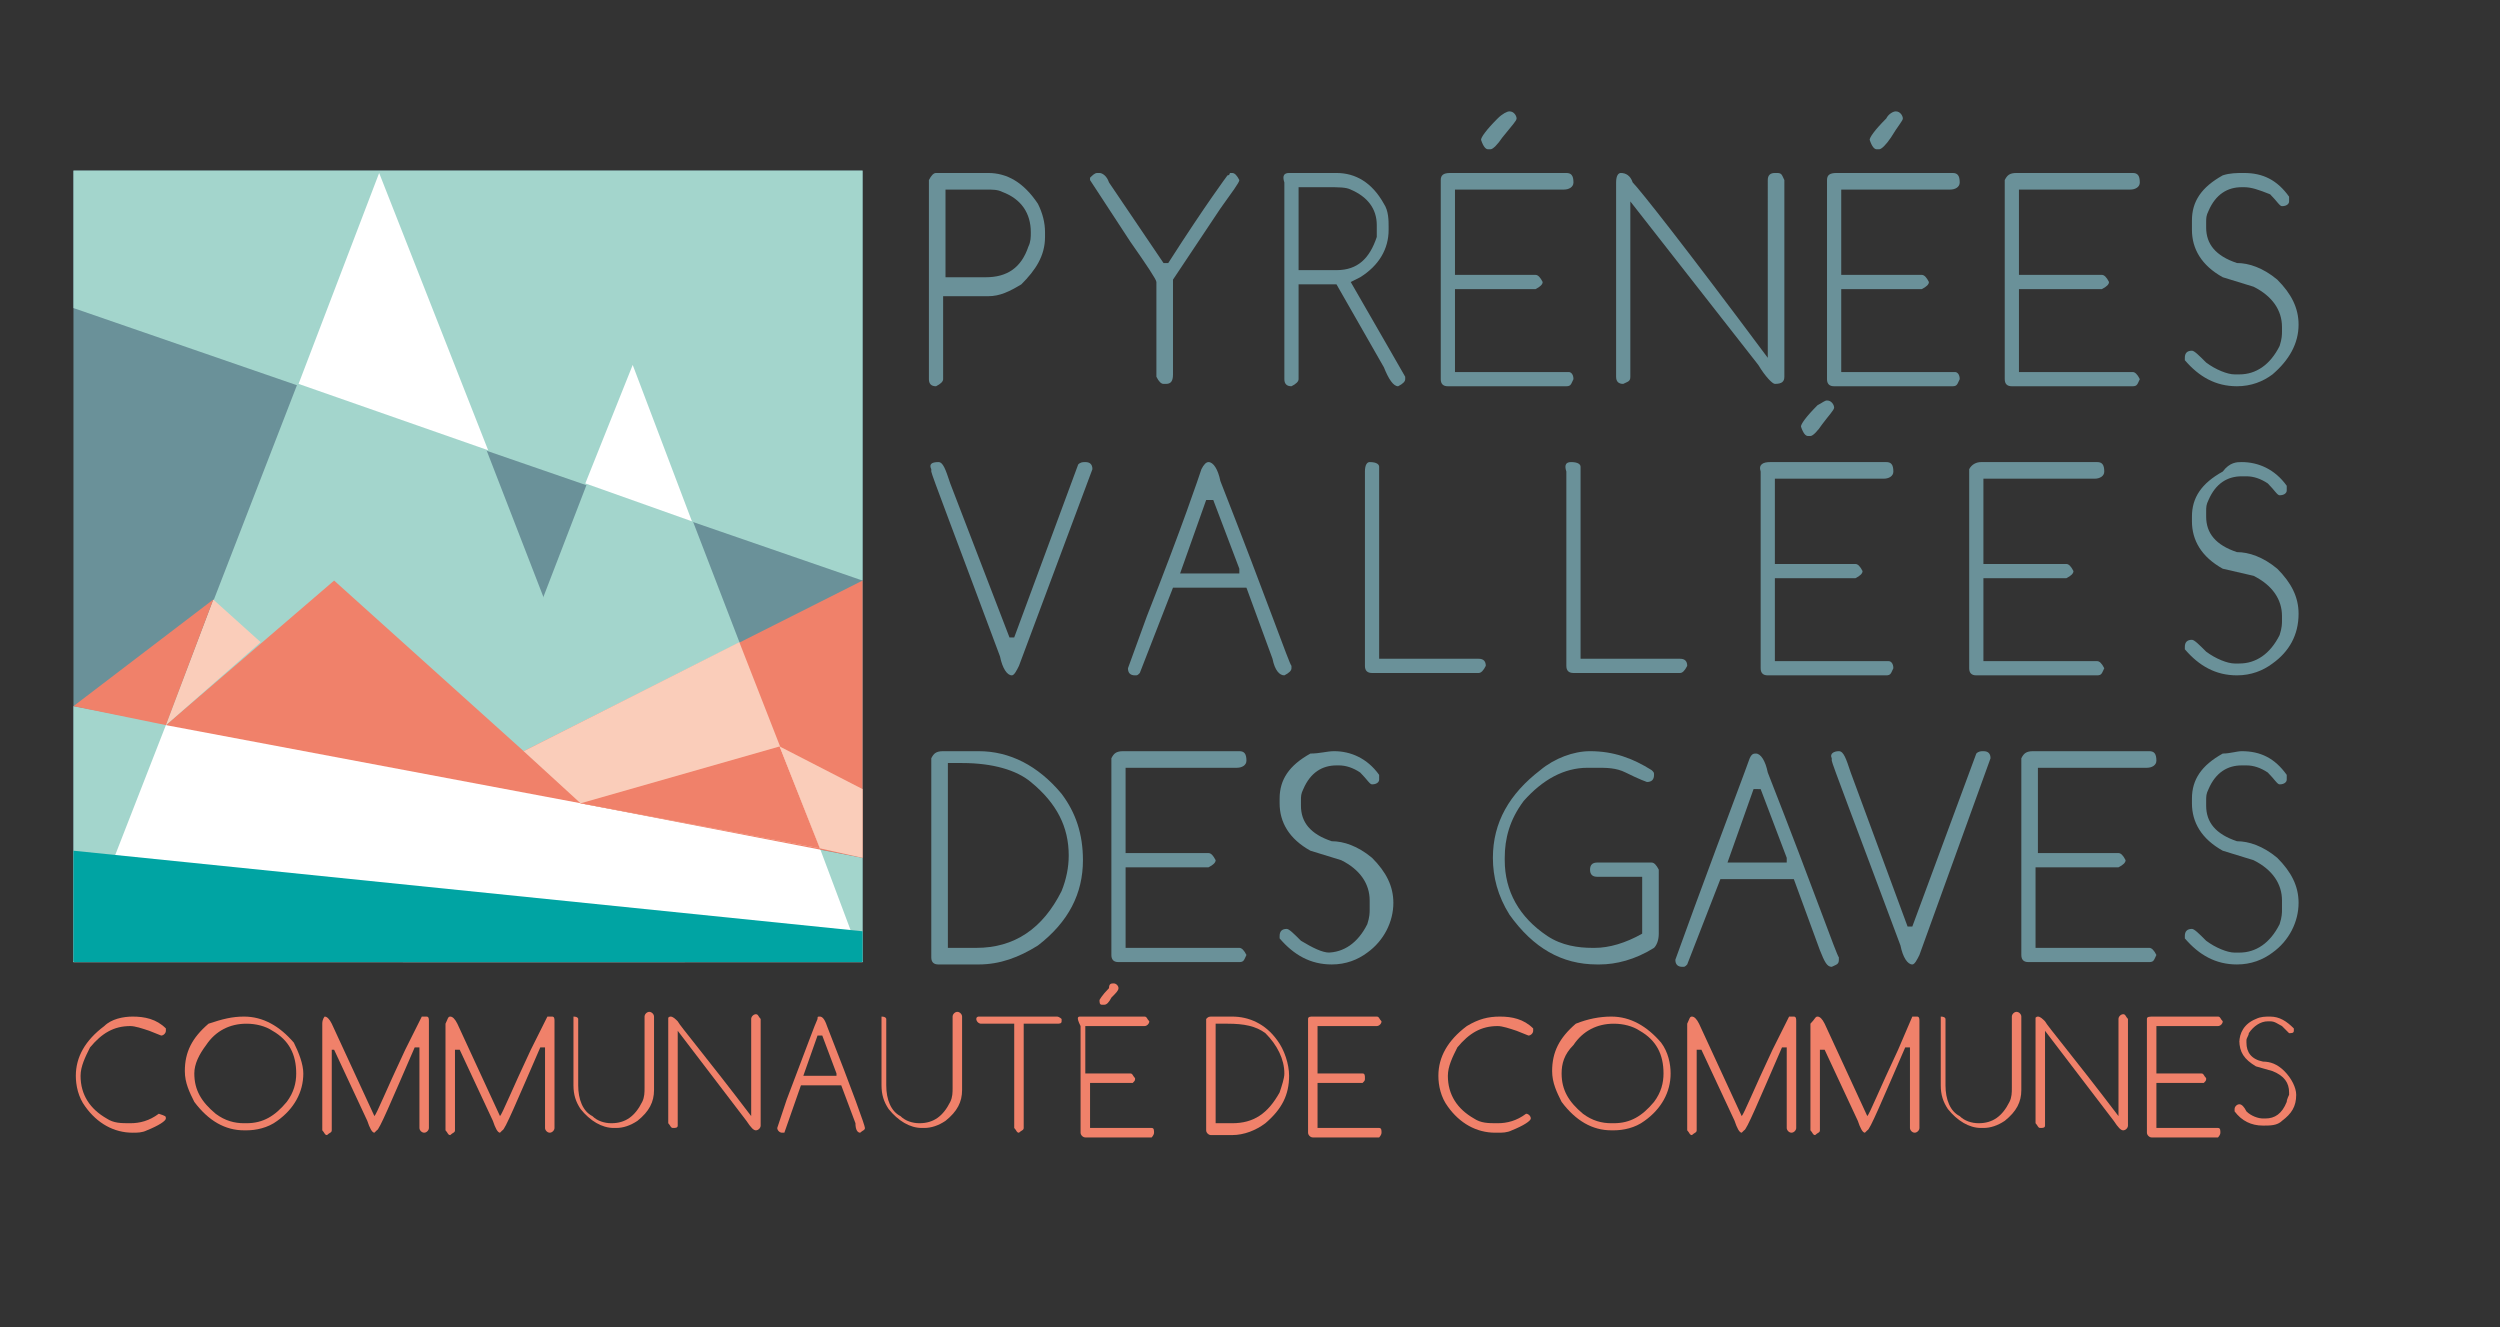 <?xml version="1.0" encoding="utf-8"?>
<!-- Generator: Adobe Illustrator 26.0.0, SVG Export Plug-In . SVG Version: 6.00 Build 0)  -->
<svg version="1.1" id="Calque_1" xmlns="http://www.w3.org/2000/svg" xmlns:xlink="http://www.w3.org/1999/xlink" x="0px" y="0px"
	 viewBox="0 0 105.5 56" style="enable-background:new 0 0 105.5 56;" xml:space="preserve">
<rect x="0" y="0" width="105.5" height="56" fill="#333333" stroke="none"/>
<style type="text/css">
	.st0{clip-path:url(#SVGID_00000162330364590951977200000007013628403480992690_);fill:#F0816A;}
	.st1{clip-path:url(#SVGID_00000162330364590951977200000007013628403480992690_);fill:#6A9199;}
	.st2{clip-path:url(#SVGID_00000162330364590951977200000007013628403480992690_);fill:#A3D5CC;}
	.st3{clip-path:url(#SVGID_00000162330364590951977200000007013628403480992690_);fill:#FFFFFF;}
	.st4{clip-path:url(#SVGID_00000162330364590951977200000007013628403480992690_);fill:#00A4A3;}
	.st5{clip-path:url(#SVGID_00000162330364590951977200000007013628403480992690_);fill:#FACDBA;}
</style>
<g>
	<defs>
		<rect id="SVGID_1_" x="3.1" y="-2.7" width="102.4" height="55.2"/>
	</defs>
	<clipPath id="SVGID_00000095309600760208706250000017317655654533725603_">
		<use xlink:href="#SVGID_1_"  style="overflow:visible;"/>
	</clipPath>
	<path style="clip-path:url(#SVGID_00000095309600760208706250000017317655654533725603_);fill:#F0816A;" d="M5.6,42.9
		c0.5,0,1,0.1,1.4,0.5c0,0,0,0.1,0,0.1v0c0,0.1-0.1,0.2-0.2,0.2h0l-0.5-0.2c-0.3-0.1-0.6-0.2-0.8-0.2c-0.7,0-1.2,0.3-1.7,0.9
		c-0.2,0.4-0.4,0.8-0.4,1.2c0,0.8,0.4,1.4,1.1,1.8c0.3,0.2,0.6,0.2,1,0.2h0c0.4,0,0.8-0.1,1.2-0.4h0C7,47.1,7,47.1,7,47.2v0
		c0,0.1-0.3,0.3-0.8,0.5c-0.2,0.1-0.4,0.1-0.6,0.1H5.6c-0.8,0-1.5-0.4-2-1.1c-0.3-0.4-0.4-0.9-0.4-1.3c0-0.8,0.4-1.5,1.2-2.1
		C4.7,43,5.2,42.9,5.6,42.9"/>
	<path style="clip-path:url(#SVGID_00000095309600760208706250000017317655654533725603_);fill:#F0816A;" d="M10.3,42.9
		c0.8,0,1.5,0.4,2.1,1.1c0.2,0.4,0.4,0.9,0.4,1.3c0,0.8-0.4,1.5-1.1,2c-0.4,0.3-0.9,0.4-1.3,0.4h-0.1c-0.8,0-1.5-0.4-2.1-1.2
		c-0.2-0.4-0.4-0.8-0.4-1.3c0-0.8,0.3-1.4,1-2C9.4,43,9.8,42.9,10.3,42.9 M8.2,45.3c0,0.7,0.3,1.2,0.9,1.7c0.4,0.3,0.8,0.4,1.2,0.4
		h0.1c0.7,0,1.2-0.3,1.7-0.9c0.3-0.4,0.4-0.8,0.4-1.2c0-0.8-0.3-1.4-1-1.8c-0.3-0.2-0.7-0.3-1.1-0.3c-0.7,0-1.3,0.3-1.7,0.9
		C8.4,44.5,8.2,44.9,8.2,45.3"/>
	<path style="clip-path:url(#SVGID_00000095309600760208706250000017317655654533725603_);fill:#F0816A;" d="M13.7,42.9L13.7,42.9
		c0.1,0,0.2,0.1,0.3,0.3l1.8,3.9c0.1-0.1,0.5-1.1,1.3-2.8l0.7-1.4c0,0,0.1,0,0.1,0h0.1c0.1,0,0.1,0.1,0.1,0.2v4.5
		c0,0.1-0.1,0.2-0.2,0.2h0c-0.1,0-0.2-0.1-0.2-0.2v-3.4h-0.2c-1,2.3-1.5,3.5-1.6,3.5c0,0-0.1,0.1-0.1,0.1c-0.1,0-0.2-0.2-0.3-0.5
		l-1.4-3H14v3.4c0,0.1-0.1,0.1-0.2,0.2h0c-0.1,0-0.1-0.1-0.2-0.2v-4.5C13.6,43,13.7,42.9,13.7,42.9"/>
	<path style="clip-path:url(#SVGID_00000095309600760208706250000017317655654533725603_);fill:#F0816A;" d="M19,42.9L19,42.9
		c0.1,0,0.2,0.1,0.3,0.3l1.8,3.9c0.1-0.1,0.5-1.1,1.3-2.8l0.7-1.4c0,0,0.1,0,0.1,0h0.1c0.1,0,0.1,0.1,0.1,0.2v4.5
		c0,0.1-0.1,0.2-0.2,0.2h0c-0.1,0-0.2-0.1-0.2-0.2v-3.4h-0.2c-1,2.3-1.5,3.5-1.6,3.5c0,0-0.1,0.1-0.1,0.1c-0.1,0-0.2-0.2-0.3-0.5
		l-1.4-3h-0.2v3.4c0,0.1-0.1,0.1-0.2,0.2h0c-0.1,0-0.1-0.1-0.2-0.2v-4.5C18.9,43,18.9,42.9,19,42.9"/>
	<path style="clip-path:url(#SVGID_00000095309600760208706250000017317655654533725603_);fill:#F0816A;" d="M24.2,42.9L24.2,42.9
		c0.2,0,0.2,0.1,0.2,0.1v2.8c0,0.6,0.2,1.1,0.6,1.3c0.2,0.2,0.5,0.3,0.8,0.3c0.6,0,1-0.3,1.3-0.9c0.1-0.2,0.1-0.4,0.1-0.6v-3
		c0-0.1,0.1-0.2,0.2-0.2h0c0.1,0,0.2,0.1,0.2,0.2v3.1c0,0.5-0.2,0.9-0.7,1.3c-0.3,0.2-0.6,0.3-0.9,0.3h-0.1c-0.5,0-1-0.3-1.4-0.8
		c-0.2-0.3-0.3-0.6-0.3-1v-2.9C24.1,42.9,24.1,42.9,24.2,42.9"/>
	<path style="clip-path:url(#SVGID_00000095309600760208706250000017317655654533725603_);fill:#F0816A;" d="M28.3,42.9L28.3,42.9
		c0.1,0,0.2,0.1,0.3,0.2c0.1,0.2,1.2,1.5,3.1,4V43c0-0.1,0.1-0.2,0.2-0.2h0c0.1,0,0.1,0.1,0.2,0.2v4.5c0,0.1-0.1,0.2-0.2,0.2
		c-0.1,0-0.2-0.1-0.4-0.4l-2.9-3.8v4c0,0.1-0.1,0.1-0.2,0.1h0c-0.1,0-0.1-0.1-0.2-0.2v-4.5C28.2,43,28.2,42.9,28.3,42.9"/>
	<path style="clip-path:url(#SVGID_00000095309600760208706250000017317655654533725603_);fill:#F0816A;" d="M34.6,42.9
		c0.1,0,0.2,0.1,0.3,0.4c1.1,2.8,1.6,4.2,1.6,4.3v0c0,0.1-0.1,0.1-0.2,0.2h0c-0.1,0-0.2-0.1-0.2-0.4l-0.6-1.6h-1.7l-0.7,2
		c0,0-0.1,0-0.1,0h0c-0.1,0-0.2-0.1-0.2-0.2l0.4-1.2c0.8-2.1,1.2-3.2,1.3-3.4C34.5,42.9,34.5,42.9,34.6,42.9 M34.5,43.7l-0.6,1.7
		h1.4v-0.1l-0.6-1.6H34.5z"/>
	<path style="clip-path:url(#SVGID_00000095309600760208706250000017317655654533725603_);fill:#F0816A;" d="M37.2,42.9L37.2,42.9
		c0.2,0,0.2,0.1,0.2,0.1v2.8c0,0.6,0.2,1.1,0.6,1.3c0.2,0.2,0.5,0.3,0.8,0.3c0.6,0,1-0.3,1.3-0.9c0.1-0.2,0.1-0.4,0.1-0.6v-3
		c0-0.1,0.1-0.2,0.2-0.2h0c0.1,0,0.2,0.1,0.2,0.2v3.1c0,0.5-0.2,0.9-0.7,1.3c-0.3,0.2-0.6,0.3-0.9,0.3h-0.1c-0.5,0-1-0.3-1.4-0.8
		c-0.2-0.3-0.3-0.6-0.3-1v-2.9C37.1,42.9,37.1,42.9,37.2,42.9"/>
	<path style="clip-path:url(#SVGID_00000095309600760208706250000017317655654533725603_);fill:#F0816A;" d="M41.3,42.9h3.3
		c0.1,0,0.2,0.1,0.2,0.1v0.1c0,0.1-0.1,0.1-0.2,0.1h-1.4v4.4c0,0.1-0.1,0.1-0.2,0.2h0c-0.1,0-0.1-0.1-0.2-0.2v-4.4h-1.4
		c-0.1,0-0.2-0.1-0.2-0.2C41.2,42.9,41.3,42.9,41.3,42.9"/>
	<path style="clip-path:url(#SVGID_00000095309600760208706250000017317655654533725603_);fill:#F0816A;" d="M45.6,42.9L45.6,42.9
		l2.6,0l0.1,0c0.1,0,0.1,0.1,0.2,0.2c0,0.1-0.1,0.2-0.2,0.2h-2.5v2h1.7l0.2,0c0.1,0,0.1,0.1,0.2,0.2c0,0.1,0,0.1-0.1,0.2l-0.2,0
		h-1.6v1.9h2.6c0.1,0,0.1,0.1,0.1,0.2c0,0.1-0.1,0.2-0.1,0.2h-2.8c-0.1,0-0.2-0.1-0.2-0.2v-4.5C45.4,42.9,45.5,42.9,45.6,42.9
		L45.6,42.9z M47,41.5L47,41.5c0.1,0,0.2,0.1,0.2,0.2c0,0.1-0.1,0.2-0.3,0.4c-0.1,0.2-0.2,0.3-0.3,0.3h-0.1c-0.1,0-0.1-0.1-0.1-0.2
		c0,0,0.1-0.2,0.4-0.5C46.8,41.5,46.9,41.5,47,41.5"/>
	<path style="clip-path:url(#SVGID_00000095309600760208706250000017317655654533725603_);fill:#F0816A;" d="M51.2,42.9L51.2,42.9
		l0.7,0l0.1,0c0.7,0,1.4,0.3,1.9,1c0.3,0.4,0.5,1,0.5,1.5c0,0.8-0.3,1.4-1,2c-0.4,0.3-0.9,0.5-1.4,0.5h-0.9c-0.1,0-0.2-0.1-0.2-0.2
		V43C51,42.9,51,42.9,51.2,42.9L51.2,42.9z M51.3,43.2v4.2H52c0.9,0,1.5-0.4,2-1.3c0.1-0.3,0.2-0.6,0.2-0.8c0-0.6-0.3-1.2-0.8-1.7
		c-0.4-0.3-0.9-0.4-1.6-0.4H51.3z"/>
	<path style="clip-path:url(#SVGID_00000095309600760208706250000017317655654533725603_);fill:#F0816A;" d="M55.4,42.9L55.4,42.9
		l2.6,0l0.1,0c0.1,0,0.1,0.1,0.2,0.2c0,0.1-0.1,0.2-0.2,0.2h-2.5v2h1.7l0.2,0c0.1,0,0.1,0.1,0.1,0.2c0,0.1,0,0.1-0.1,0.2l-0.3,0
		h-1.6v1.9h2.6c0.1,0,0.1,0.1,0.1,0.2c0,0.1-0.1,0.2-0.1,0.2h-2.8c-0.1,0-0.2-0.1-0.2-0.2V43C55.2,42.9,55.3,42.9,55.4,42.9
		L55.4,42.9z"/>
	<path style="clip-path:url(#SVGID_00000095309600760208706250000017317655654533725603_);fill:#F0816A;" d="M63.3,42.9
		c0.5,0,1,0.1,1.4,0.5c0,0,0,0.1,0,0.1v0c0,0.1-0.1,0.2-0.2,0.2h0l-0.5-0.2c-0.3-0.1-0.6-0.2-0.8-0.2c-0.7,0-1.2,0.3-1.7,0.9
		c-0.2,0.4-0.4,0.8-0.4,1.2c0,0.8,0.4,1.4,1.1,1.8c0.3,0.2,0.6,0.2,1,0.2h0c0.4,0,0.8-0.1,1.2-0.4h0c0.1,0,0.2,0.1,0.2,0.2v0
		c0,0.1-0.3,0.3-0.8,0.5c-0.2,0.1-0.4,0.1-0.6,0.1h-0.1c-0.8,0-1.5-0.4-2-1.1c-0.3-0.4-0.4-0.9-0.4-1.3c0-0.8,0.4-1.5,1.2-2.1
		C62.4,43,62.8,42.9,63.3,42.9"/>
	<path style="clip-path:url(#SVGID_00000095309600760208706250000017317655654533725603_);fill:#F0816A;" d="M68,42.9
		c0.8,0,1.5,0.4,2.1,1.1c0.3,0.4,0.4,0.9,0.4,1.3c0,0.8-0.4,1.5-1.1,2c-0.4,0.3-0.9,0.4-1.3,0.4H68c-0.8,0-1.5-0.4-2.1-1.2
		c-0.2-0.4-0.4-0.8-0.4-1.3c0-0.8,0.3-1.4,1-2C67,43,67.5,42.9,68,42.9 M65.9,45.3c0,0.7,0.3,1.2,0.9,1.7c0.4,0.3,0.8,0.4,1.2,0.4
		h0.1c0.7,0,1.2-0.3,1.7-0.9c0.3-0.4,0.4-0.8,0.4-1.2c0-0.8-0.3-1.4-1-1.8c-0.3-0.2-0.7-0.3-1.1-0.3c-0.7,0-1.3,0.3-1.7,0.9
		C66,44.5,65.9,44.9,65.9,45.3"/>
	<path style="clip-path:url(#SVGID_00000095309600760208706250000017317655654533725603_);fill:#F0816A;" d="M71.4,42.9L71.4,42.9
		c0.1,0,0.2,0.1,0.3,0.3l1.8,3.9c0.1-0.1,0.5-1.1,1.3-2.8l0.7-1.4c0,0,0.1,0,0.1,0h0.1c0.1,0,0.1,0.1,0.1,0.2v4.5
		c0,0.1-0.1,0.2-0.2,0.2h0c-0.1,0-0.2-0.1-0.2-0.2v-3.4h-0.2c-1,2.3-1.5,3.5-1.6,3.5c0,0-0.1,0.1-0.1,0.1c-0.1,0-0.2-0.2-0.3-0.5
		l-1.4-3h-0.2v3.4c0,0.1-0.1,0.1-0.2,0.2h0c-0.1,0-0.1-0.1-0.2-0.2v-4.5C71.3,43,71.3,42.9,71.4,42.9"/>
	<path style="clip-path:url(#SVGID_00000095309600760208706250000017317655654533725603_);fill:#F0816A;" d="M76.7,42.9L76.7,42.9
		c0.1,0,0.2,0.1,0.3,0.3l1.8,3.9c0.1-0.1,0.5-1.1,1.3-2.8l0.6-1.4c0,0,0.1,0,0.1,0h0.1c0.1,0,0.1,0.1,0.1,0.2v4.5
		c0,0.1-0.1,0.2-0.2,0.2h0c-0.1,0-0.2-0.1-0.2-0.2v-3.4h-0.2c-1,2.3-1.5,3.5-1.6,3.5c0,0-0.1,0.1-0.1,0.1c-0.1,0-0.2-0.2-0.3-0.5
		l-1.4-3h-0.2v3.4c0,0.1-0.1,0.1-0.2,0.2h0c-0.1,0-0.1-0.1-0.2-0.2v-4.5C76.6,43,76.6,42.9,76.7,42.9"/>
	<path style="clip-path:url(#SVGID_00000095309600760208706250000017317655654533725603_);fill:#F0816A;" d="M81.9,42.9L81.9,42.9
		c0.2,0,0.2,0.1,0.2,0.1v2.8c0,0.6,0.2,1.1,0.6,1.3c0.2,0.2,0.5,0.3,0.8,0.3c0.6,0,1-0.3,1.3-0.9c0.1-0.2,0.1-0.4,0.1-0.6v-3
		c0-0.1,0.1-0.2,0.2-0.2h0c0.1,0,0.2,0.1,0.2,0.2v3.1c0,0.5-0.2,0.9-0.7,1.3c-0.3,0.2-0.6,0.3-0.9,0.3h-0.1c-0.5,0-1-0.3-1.4-0.8
		c-0.2-0.3-0.3-0.6-0.3-1v-2.9C81.8,42.9,81.8,42.9,81.9,42.9"/>
	<path style="clip-path:url(#SVGID_00000095309600760208706250000017317655654533725603_);fill:#F0816A;" d="M86,42.9L86,42.9
		c0.1,0,0.2,0.1,0.3,0.2c0.1,0.2,1.2,1.5,3.1,4V43c0-0.1,0.1-0.2,0.2-0.2h0c0.1,0,0.1,0.1,0.2,0.2v4.5c0,0.1-0.1,0.2-0.2,0.2
		c-0.1,0-0.2-0.1-0.4-0.4l-2.9-3.8v4c0,0.1-0.1,0.1-0.2,0.1h0c-0.1,0-0.1-0.1-0.2-0.2v-4.5C85.9,43,85.9,42.9,86,42.9"/>
	<path style="clip-path:url(#SVGID_00000095309600760208706250000017317655654533725603_);fill:#F0816A;" d="M90.9,42.9L90.9,42.9
		l2.6,0l0.1,0c0.1,0,0.1,0.1,0.2,0.2c0,0.1-0.1,0.2-0.2,0.2H91v2h1.7l0.2,0c0.1,0,0.1,0.1,0.2,0.2c0,0.1,0,0.1-0.1,0.2l-0.3,0H91
		v1.9h2.6c0.1,0,0.1,0.1,0.1,0.2c0,0.1-0.1,0.2-0.1,0.2h-2.8c-0.1,0-0.2-0.1-0.2-0.2V43C90.6,42.9,90.7,42.9,90.9,42.9L90.9,42.9z"
		/>
	<path style="clip-path:url(#SVGID_00000095309600760208706250000017317655654533725603_);fill:#F0816A;" d="M95.8,42.9
		c0.4,0,0.7,0.2,1,0.5l0,0v0.1c0,0.1-0.1,0.1-0.2,0.1c0,0-0.1-0.1-0.3-0.3c-0.2-0.1-0.3-0.2-0.5-0.2h-0.1c-0.3,0-0.6,0.2-0.8,0.5
		c0,0.1-0.1,0.2-0.1,0.3v0.1c0,0.4,0.2,0.7,0.7,0.8c0.3,0,0.6,0.1,0.9,0.4c0.3,0.3,0.5,0.7,0.5,1c0,0.5-0.2,0.8-0.6,1.1
		c-0.2,0.2-0.5,0.2-0.8,0.2c-0.5,0-0.9-0.2-1.2-0.6l0-0.1c0-0.1,0.1-0.2,0.2-0.2c0.1,0,0.2,0.1,0.3,0.3c0.2,0.2,0.5,0.3,0.7,0.3h0.1
		c0.4,0,0.7-0.2,0.9-0.7c0-0.1,0.1-0.3,0.1-0.3v-0.1c0-0.4-0.2-0.7-0.7-0.9l-0.7-0.2c-0.5-0.3-0.7-0.6-0.7-1.1V44
		c0-0.4,0.2-0.8,0.7-1C95.4,42.9,95.6,42.9,95.8,42.9"/>
	
		<rect x="3.1" y="7.2" style="clip-path:url(#SVGID_00000095309600760208706250000017317655654533725603_);fill:#6A9199;" width="33.3" height="33.4"/>
	<polygon style="clip-path:url(#SVGID_00000095309600760208706250000017317655654533725603_);fill:#A3D5CC;" points="3.1,29.8 
		36.4,36.2 36.4,40.6 3.1,40.6 	"/>
	<polygon style="clip-path:url(#SVGID_00000095309600760208706250000017317655654533725603_);fill:#A3D5CC;" points="3.1,13 
		36.4,24.5 36.4,7.2 3.1,7.2 	"/>
	<polygon style="clip-path:url(#SVGID_00000095309600760208706250000017317655654533725603_);fill:#A3D5CC;" points="16,7.3 
		3.1,40.6 28.9,40.6 	"/>
	<polygon style="clip-path:url(#SVGID_00000095309600760208706250000017317655654533725603_);fill:#A3D5CC;" points="26.7,15.4 
		17,40.6 36.4,40.6 	"/>
	<polygon style="clip-path:url(#SVGID_00000095309600760208706250000017317655654533725603_);fill:#F0816A;" points="7,30.6 
		14.1,24.5 27.1,36.2 18.5,36.6 	"/>
	<polygon style="clip-path:url(#SVGID_00000095309600760208706250000017317655654533725603_);fill:#FFFFFF;" points="7,30.6 
		3.1,40.6 36.4,40.6 34.6,35.8 	"/>
	<path style="clip-path:url(#SVGID_00000095309600760208706250000017317655654533725603_);fill:#FFFFFF;" d="M26.7,15.4l-2,5
		l4.5,1.6L26.7,15.4z M12.6,16.2l8,2.8L16,7.3L12.6,16.2z"/>
	<polygon style="clip-path:url(#SVGID_00000095309600760208706250000017317655654533725603_);fill:#00A4A3;" points="3.1,35.9 
		3.1,40.6 36.4,40.6 36.4,39.3 	"/>
	<polygon style="clip-path:url(#SVGID_00000095309600760208706250000017317655654533725603_);fill:#F0816A;" points="24.5,33.9 
		22.1,31.7 36.4,24.5 36.4,36.2 	"/>
	<polygon style="clip-path:url(#SVGID_00000095309600760208706250000017317655654533725603_);fill:#FACDBA;" points="31.2,27.1 
		22.1,31.7 24.5,33.9 34.6,35.8 	"/>
	<polygon style="clip-path:url(#SVGID_00000095309600760208706250000017317655654533725603_);fill:#F0816A;" points="24.5,33.9 
		32.9,31.5 34.6,35.8 	"/>
	<polygon style="clip-path:url(#SVGID_00000095309600760208706250000017317655654533725603_);fill:#FACDBA;" points="32.9,31.5 
		36.4,33.3 36.4,36.2 34.6,35.8 	"/>
	<polygon style="clip-path:url(#SVGID_00000095309600760208706250000017317655654533725603_);fill:#FACDBA;" points="11,27.1 
		9,25.3 7,30.6 	"/>
	<polygon style="clip-path:url(#SVGID_00000095309600760208706250000017317655654533725603_);fill:#F0816A;" points="9,25.3 
		3.1,29.8 7,30.6 	"/>
	<path style="clip-path:url(#SVGID_00000095309600760208706250000017317655654533725603_);fill:#6A9199;" d="M39.5,7.3h2.2
		c0.8,0,1.5,0.4,2.1,1.3c0.2,0.4,0.3,0.8,0.3,1.2v0.2c0,0.8-0.4,1.4-1,2c-0.5,0.3-0.9,0.5-1.4,0.5h-1.9V16c0,0.1-0.1,0.2-0.3,0.3h0
		c-0.2,0-0.3-0.1-0.3-0.3V7.6C39.3,7.4,39.4,7.3,39.5,7.3 M39.9,7.9v3.8h1.7c0.9,0,1.5-0.4,1.8-1.3c0.1-0.2,0.1-0.4,0.1-0.6
		c0-0.8-0.4-1.4-1.2-1.7c-0.2-0.1-0.4-0.1-0.7-0.1H39.9z"/>
	<path style="clip-path:url(#SVGID_00000095309600760208706250000017317655654533725603_);fill:#6A9199;" d="M46.3,7.3h0.1
		c0.1,0,0.3,0.1,0.4,0.4l2.3,3.4h0.2c1.6-2.5,2.5-3.7,2.5-3.7c0.1,0,0.1-0.1,0.1-0.1h0.1c0.1,0,0.2,0.1,0.3,0.3
		c0,0.1-0.3,0.5-0.8,1.2l-2,3v4c0,0.3-0.1,0.4-0.3,0.4h-0.1c-0.1,0-0.2-0.1-0.3-0.3v-4c0-0.1-0.4-0.7-1.1-1.7l-1.7-2.6l0-0.1
		C46.1,7.4,46.2,7.3,46.3,7.3"/>
	<path style="clip-path:url(#SVGID_00000095309600760208706250000017317655654533725603_);fill:#6A9199;" d="M54.4,7.3h2
		c0.8,0,1.5,0.4,2,1.3c0.2,0.3,0.2,0.7,0.2,1v0.1c0,0.8-0.4,1.5-1.2,2l-0.4,0.2c1.5,2.6,2.3,4,2.3,4V16c0,0.1-0.1,0.2-0.3,0.3h0
		c-0.2,0-0.4-0.3-0.6-0.8L56.4,12h-1.6v4c0,0.1-0.1,0.2-0.3,0.3h0c-0.2,0-0.3-0.1-0.3-0.3V7.7C54.1,7.4,54.2,7.3,54.4,7.3 M54.8,7.9
		v3.5h1.6c0.9,0,1.4-0.5,1.7-1.4l0-0.2V9.5c0-0.7-0.4-1.2-1.1-1.5c-0.2-0.1-0.5-0.1-1-0.1H54.8z"/>
	<path style="clip-path:url(#SVGID_00000095309600760208706250000017317655654533725603_);fill:#6A9199;" d="M61.2,7.3L61.2,7.3
		l4.8,0l0.1,0c0.2,0,0.3,0.1,0.3,0.4c0,0.2-0.2,0.3-0.4,0.3h-4.6v3.6h3.1l0.3,0c0.1,0,0.2,0.1,0.3,0.3c0,0.1-0.1,0.2-0.3,0.3l-0.4,0
		h-3v3.5h4.8c0.1,0,0.2,0.1,0.2,0.3c-0.1,0.2-0.1,0.3-0.3,0.3h-5c-0.2,0-0.3-0.1-0.3-0.3V7.6C60.8,7.4,60.9,7.3,61.2,7.3L61.2,7.3z
		 M63.7,4.7L63.7,4.7c0.2,0,0.3,0.2,0.3,0.3c0,0.1-0.2,0.3-0.6,0.8c-0.2,0.3-0.4,0.5-0.5,0.5h-0.1c-0.1,0-0.2-0.1-0.3-0.4
		c0-0.1,0.2-0.4,0.7-0.9C63.4,4.8,63.6,4.7,63.7,4.7"/>
	<path style="clip-path:url(#SVGID_00000095309600760208706250000017317655654533725603_);fill:#6A9199;" d="M68.4,7.3L68.4,7.3
		c0.2,0,0.4,0.1,0.5,0.4c0.3,0.3,2.2,2.7,5.7,7.4V7.6c0-0.2,0.1-0.3,0.3-0.3H75c0.2,0,0.2,0.1,0.3,0.3v8.3c0,0.2-0.1,0.3-0.4,0.3
		c-0.1,0-0.4-0.3-0.7-0.8l-5.4-6.9v7.4c0,0.2-0.1,0.2-0.3,0.3h0c-0.2,0-0.3-0.1-0.3-0.3V7.7C68.2,7.4,68.3,7.3,68.4,7.3"/>
	<path style="clip-path:url(#SVGID_00000095309600760208706250000017317655654533725603_);fill:#6A9199;" d="M77.5,7.3L77.5,7.3
		l4.8,0l0.1,0c0.2,0,0.3,0.1,0.3,0.4c0,0.2-0.2,0.3-0.4,0.3h-4.6v3.6h3.1l0.3,0c0.1,0,0.2,0.1,0.3,0.3c0,0.1-0.1,0.2-0.3,0.3l-0.4,0
		h-3v3.5h4.8c0.1,0,0.2,0.1,0.2,0.3c-0.1,0.2-0.1,0.3-0.3,0.3h-5c-0.2,0-0.3-0.1-0.3-0.3V7.6C77.1,7.4,77.2,7.3,77.5,7.3L77.5,7.3z
		 M80,4.7L80,4.7c0.2,0,0.3,0.2,0.3,0.3c0,0.1-0.2,0.3-0.5,0.8c-0.2,0.3-0.4,0.5-0.5,0.5h-0.1c-0.1,0-0.2-0.1-0.3-0.4
		c0-0.1,0.2-0.4,0.7-0.9C79.7,4.8,79.9,4.7,80,4.7"/>
	<path style="clip-path:url(#SVGID_00000095309600760208706250000017317655654533725603_);fill:#6A9199;" d="M85.1,7.3L85.1,7.3
		l4.8,0l0.1,0c0.2,0,0.3,0.1,0.3,0.4c0,0.2-0.2,0.3-0.4,0.3h-4.7v3.6h3.1l0.4,0c0.1,0,0.2,0.1,0.3,0.3c0,0.1-0.1,0.2-0.3,0.3l-0.5,0
		h-3v3.5H90c0.1,0,0.2,0.1,0.3,0.3c-0.1,0.2-0.1,0.3-0.3,0.3h-5.1c-0.2,0-0.3-0.1-0.3-0.3V7.6C84.7,7.4,84.8,7.3,85.1,7.3L85.1,7.3z
		"/>
	<path style="clip-path:url(#SVGID_00000095309600760208706250000017317655654533725603_);fill:#6A9199;" d="M94.7,7.3
		c0.8,0,1.4,0.3,1.9,1l0,0.1v0.1c0,0.1-0.1,0.2-0.3,0.2c-0.1,0-0.2-0.2-0.5-0.5C95.3,8,95,7.9,94.7,7.9h-0.1c-0.6,0-1.1,0.3-1.4,1
		c-0.1,0.2-0.1,0.3-0.1,0.5v0.2c0,0.7,0.4,1.2,1.3,1.5c0.5,0,1.1,0.2,1.7,0.7c0.6,0.6,0.9,1.2,0.9,1.9c0,0.8-0.4,1.5-1.1,2.1
		c-0.4,0.3-0.9,0.5-1.5,0.5c-0.9,0-1.6-0.4-2.2-1.1l0-0.1c0-0.2,0.1-0.3,0.3-0.3c0.1,0,0.3,0.2,0.6,0.5c0.4,0.3,0.9,0.5,1.2,0.5h0.2
		c0.7,0,1.3-0.4,1.7-1.2c0.1-0.3,0.1-0.5,0.1-0.6v-0.2c0-0.7-0.4-1.3-1.2-1.7l-1.3-0.4c-0.9-0.5-1.3-1.2-1.3-2V9.3
		c0-0.8,0.4-1.4,1.3-1.9C94.1,7.3,94.4,7.3,94.7,7.3"/>
	<path style="clip-path:url(#SVGID_00000095309600760208706250000017317655654533725603_);fill:#6A9199;" d="M39.6,19.5
		c0.2,0,0.3,0.3,0.5,0.9l2.5,6.5h0.2l2.7-7.3c0.1-0.1,0.2-0.1,0.3-0.1h0c0.2,0,0.3,0.1,0.3,0.3L43,28.1c-0.1,0.2-0.2,0.4-0.3,0.4h0
		c-0.2,0-0.4-0.3-0.5-0.8c-1.9-5.1-2.9-7.7-2.9-7.8v-0.1C39.2,19.6,39.3,19.5,39.6,19.5"/>
	<path style="clip-path:url(#SVGID_00000095309600760208706250000017317655654533725603_);fill:#6A9199;" d="M51,19.5
		c0.2,0,0.4,0.3,0.5,0.8c2,5.1,2.9,7.7,3,7.8v0.1c0,0.1-0.1,0.2-0.3,0.3h0c-0.2,0-0.4-0.2-0.5-0.7l-1.1-3h-3.1l-1.4,3.6
		c-0.1,0.1-0.1,0.1-0.2,0.1h0c-0.2,0-0.3-0.1-0.3-0.3l0.8-2.2c1.5-3.8,2.2-5.9,2.3-6.2C50.8,19.6,50.9,19.5,51,19.5 M50.9,21.1
		l-1.1,3.1h2.5v-0.2l-1.1-2.9H50.9z"/>
	<path style="clip-path:url(#SVGID_00000095309600760208706250000017317655654533725603_);fill:#6A9199;" d="M57.8,19.5L57.8,19.5
		c0.3,0,0.4,0.1,0.4,0.2v8.1h4.2c0.2,0,0.3,0.1,0.3,0.3c-0.1,0.2-0.2,0.3-0.3,0.3h-4.5c-0.2,0-0.3-0.1-0.3-0.3v-8.2
		C57.6,19.6,57.7,19.5,57.8,19.5"/>
	<path style="clip-path:url(#SVGID_00000095309600760208706250000017317655654533725603_);fill:#6A9199;" d="M66.3,19.5L66.3,19.5
		c0.3,0,0.4,0.1,0.4,0.2v8.1h4.2c0.2,0,0.3,0.1,0.3,0.3c-0.1,0.2-0.2,0.3-0.3,0.3h-4.5c-0.2,0-0.3-0.1-0.3-0.3v-8.2
		C66,19.6,66.1,19.5,66.3,19.5"/>
	<path style="clip-path:url(#SVGID_00000095309600760208706250000017317655654533725603_);fill:#6A9199;" d="M74.7,19.5L74.7,19.5
		l4.8,0l0.1,0c0.2,0,0.3,0.1,0.3,0.4c0,0.2-0.2,0.3-0.4,0.3h-4.6v3.6h3.1l0.3,0c0.1,0,0.2,0.1,0.3,0.3c0,0.1-0.1,0.2-0.3,0.3l-0.4,0
		h-3v3.5h4.8c0.1,0,0.2,0.1,0.2,0.3c-0.1,0.2-0.1,0.3-0.3,0.3h-5c-0.2,0-0.3-0.1-0.3-0.3v-8.3C74.2,19.6,74.4,19.5,74.7,19.5
		L74.7,19.5z M77.1,16.9L77.1,16.9c0.2,0,0.3,0.2,0.3,0.3c0,0.1-0.2,0.3-0.5,0.7c-0.2,0.3-0.4,0.5-0.5,0.5h-0.1
		c-0.1,0-0.2-0.1-0.3-0.4c0-0.1,0.2-0.4,0.7-0.9C76.9,17,77,16.9,77.1,16.9"/>
	<path style="clip-path:url(#SVGID_00000095309600760208706250000017317655654533725603_);fill:#6A9199;" d="M83.6,19.5L83.6,19.5
		l4.8,0l0.1,0c0.2,0,0.3,0.1,0.3,0.4c0,0.2-0.2,0.3-0.4,0.3h-4.7v3.6h3.1l0.4,0c0.1,0,0.2,0.1,0.3,0.3c0,0.1-0.1,0.2-0.3,0.3l-0.5,0
		h-3v3.5h4.8c0.1,0,0.2,0.1,0.3,0.3c-0.1,0.2-0.1,0.3-0.3,0.3h-5.1c-0.2,0-0.3-0.1-0.3-0.3v-8.4C83.2,19.6,83.4,19.5,83.6,19.5
		L83.6,19.5z"/>
	<path style="clip-path:url(#SVGID_00000095309600760208706250000017317655654533725603_);fill:#6A9199;" d="M94.6,19.5
		c0.7,0,1.4,0.3,1.9,1l0,0.1v0.1c0,0.1-0.1,0.2-0.3,0.2c-0.1,0-0.2-0.2-0.5-0.5c-0.3-0.2-0.6-0.3-0.9-0.3h-0.2c-0.6,0-1.1,0.3-1.4,1
		c-0.1,0.2-0.1,0.3-0.1,0.5v0.2c0,0.7,0.4,1.2,1.3,1.5c0.5,0,1.1,0.2,1.7,0.7c0.6,0.6,0.9,1.2,0.9,1.9c0,0.9-0.4,1.6-1.1,2.1
		c-0.4,0.3-0.9,0.5-1.5,0.5c-0.9,0-1.6-0.4-2.2-1.1l0-0.1c0-0.2,0.1-0.3,0.3-0.3c0.1,0,0.3,0.2,0.6,0.5c0.4,0.3,0.9,0.5,1.2,0.5h0.2
		c0.7,0,1.3-0.4,1.7-1.2c0.1-0.3,0.1-0.5,0.1-0.6v-0.2c0-0.7-0.4-1.3-1.2-1.7l-1.3-0.3c-0.9-0.5-1.3-1.2-1.3-2v-0.2
		c0-0.8,0.4-1.4,1.3-1.9C94.1,19.5,94.4,19.5,94.6,19.5"/>
	<path style="clip-path:url(#SVGID_00000095309600760208706250000017317655654533725603_);fill:#6A9199;" d="M39.8,31.7L39.8,31.7
		l1.2,0l0.3,0c1.3,0,2.5,0.6,3.5,1.8c0.6,0.8,0.9,1.7,0.9,2.8c0,1.4-0.6,2.6-1.9,3.6c-0.8,0.5-1.6,0.8-2.5,0.8h-1.7
		c-0.2,0-0.3-0.1-0.3-0.3V32C39.4,31.8,39.5,31.7,39.8,31.7L39.8,31.7z M40,32.3V40h1.2c1.6,0,2.8-0.8,3.6-2.4
		c0.2-0.5,0.3-1,0.3-1.5c0-1.2-0.5-2.2-1.6-3.1c-0.6-0.5-1.6-0.8-2.9-0.8H40z"/>
	<path style="clip-path:url(#SVGID_00000095309600760208706250000017317655654533725603_);fill:#6A9199;" d="M47.4,31.7L47.4,31.7
		l4.8,0l0.1,0c0.2,0,0.3,0.1,0.3,0.4c0,0.2-0.2,0.3-0.4,0.3h-4.7V36h3.1l0.4,0c0.1,0,0.2,0.1,0.3,0.3c0,0.1-0.1,0.2-0.3,0.3l-0.5,0
		h-3V40h4.8c0.1,0,0.2,0.1,0.3,0.3c-0.1,0.2-0.1,0.3-0.3,0.3h-5.1c-0.2,0-0.3-0.1-0.3-0.3V32C47,31.8,47.1,31.7,47.4,31.7L47.4,31.7
		z"/>
	<path style="clip-path:url(#SVGID_00000095309600760208706250000017317655654533725603_);fill:#6A9199;" d="M56.3,31.7
		c0.7,0,1.4,0.3,1.9,1l0,0.1v0.1c0,0.1-0.1,0.2-0.3,0.2c-0.1,0-0.2-0.2-0.5-0.5c-0.3-0.2-0.6-0.3-0.9-0.3h-0.1c-0.6,0-1.1,0.3-1.4,1
		c-0.1,0.2-0.1,0.3-0.1,0.5V34c0,0.7,0.4,1.2,1.3,1.5c0.5,0,1.1,0.2,1.7,0.7c0.6,0.6,0.9,1.2,0.9,1.9c0,0.8-0.4,1.6-1.1,2.1
		c-0.4,0.3-0.9,0.5-1.5,0.5c-0.9,0-1.6-0.4-2.2-1.1l0-0.1c0-0.2,0.1-0.3,0.3-0.3c0.1,0,0.3,0.2,0.6,0.5c0.5,0.3,0.9,0.5,1.2,0.5H56
		c0.7,0,1.3-0.4,1.7-1.2c0.1-0.3,0.1-0.5,0.1-0.6V38c0-0.7-0.4-1.3-1.2-1.7l-1.3-0.4c-0.9-0.5-1.3-1.2-1.3-2v-0.2
		c0-0.8,0.4-1.4,1.3-1.9C55.7,31.8,56,31.7,56.3,31.7"/>
	<path style="clip-path:url(#SVGID_00000095309600760208706250000017317655654533725603_);fill:#6A9199;" d="M67.1,31.7
		c1,0,1.8,0.3,2.6,0.8c0.1,0.1,0.1,0.1,0.1,0.2v0c0,0.2-0.1,0.3-0.3,0.3c0,0-0.3-0.1-0.9-0.4c-0.4-0.2-0.8-0.2-1.2-0.2H67
		c-1,0-1.9,0.5-2.7,1.4c-0.6,0.8-0.8,1.6-0.8,2.4v0.1c0,1.3,0.6,2.4,1.8,3.2c0.6,0.4,1.3,0.5,1.9,0.5h0.1c0.6,0,1.3-0.2,2-0.6V37
		h-1.9c-0.2,0-0.3-0.1-0.3-0.3v0c0-0.2,0.1-0.3,0.3-0.3h2.3c0.1,0,0.2,0.1,0.3,0.3v2.7c0,0.3-0.1,0.5-0.2,0.6
		c-0.8,0.5-1.6,0.7-2.3,0.7h-0.1c-1.5,0-2.7-0.7-3.7-2.1c-0.5-0.8-0.7-1.6-0.7-2.4c0-1.5,0.7-2.7,2-3.7C65.6,32,66.4,31.7,67.1,31.7
		"/>
	<path style="clip-path:url(#SVGID_00000095309600760208706250000017317655654533725603_);fill:#6A9199;" d="M74.1,31.8
		c0.2,0,0.4,0.3,0.5,0.8c2,5.1,2.9,7.7,3,7.8v0.1c0,0.2-0.1,0.2-0.3,0.3h0c-0.2,0-0.3-0.2-0.5-0.7l-1.1-3h-3.1l-1.4,3.6
		c-0.1,0.1-0.1,0.1-0.2,0.1h0c-0.2,0-0.3-0.1-0.3-0.3l0.8-2.2c1.4-3.8,2.2-5.9,2.3-6.2C73.9,31.8,74,31.8,74.1,31.8 M74,33.3
		l-1.1,3.1h2.5v-0.2l-1.1-2.9H74z"/>
	<path style="clip-path:url(#SVGID_00000095309600760208706250000017317655654533725603_);fill:#6A9199;" d="M77.6,31.7
		c0.2,0,0.3,0.3,0.5,0.9l2.4,6.5h0.2l2.7-7.3c0.1-0.1,0.2-0.1,0.3-0.1h0c0.2,0,0.3,0.1,0.3,0.3L81,40.3c-0.1,0.2-0.2,0.4-0.3,0.4h0
		c-0.2,0-0.4-0.3-0.5-0.8c-1.9-5.1-2.9-7.7-2.9-7.8V32C77.2,31.8,77.4,31.7,77.6,31.7"/>
	<path style="clip-path:url(#SVGID_00000095309600760208706250000017317655654533725603_);fill:#6A9199;" d="M85.8,31.7L85.8,31.7
		l4.8,0l0.1,0c0.2,0,0.3,0.1,0.3,0.4c0,0.2-0.2,0.3-0.4,0.3H86V36h3.1l0.3,0c0.1,0,0.2,0.1,0.3,0.3c0,0.1-0.1,0.2-0.3,0.3l-0.5,0h-3
		V40h4.8c0.1,0,0.2,0.1,0.3,0.3c-0.1,0.2-0.1,0.3-0.3,0.3h-5.1c-0.2,0-0.3-0.1-0.3-0.3V32C85.4,31.8,85.5,31.7,85.8,31.7L85.8,31.7z
		"/>
	<path style="clip-path:url(#SVGID_00000095309600760208706250000017317655654533725603_);fill:#6A9199;" d="M94.6,31.7
		c0.8,0,1.4,0.3,1.9,1l0,0.1v0.1c0,0.1-0.1,0.2-0.3,0.2c-0.1,0-0.2-0.2-0.5-0.5c-0.3-0.2-0.6-0.3-0.9-0.3h-0.2c-0.6,0-1.1,0.3-1.4,1
		c-0.1,0.2-0.1,0.3-0.1,0.5V34c0,0.7,0.4,1.2,1.3,1.5c0.5,0,1.1,0.2,1.7,0.7c0.6,0.6,0.9,1.2,0.9,1.9c0,0.8-0.4,1.6-1.1,2.1
		c-0.4,0.3-0.9,0.5-1.5,0.5c-0.9,0-1.6-0.4-2.2-1.1l0-0.1c0-0.2,0.1-0.3,0.3-0.3c0.1,0,0.3,0.2,0.6,0.5c0.4,0.3,0.9,0.5,1.2,0.5h0.2
		c0.7,0,1.3-0.4,1.7-1.2c0.1-0.3,0.1-0.5,0.1-0.6V38c0-0.7-0.4-1.3-1.2-1.7l-1.3-0.4c-0.9-0.5-1.3-1.2-1.3-2v-0.2
		c0-0.8,0.4-1.4,1.3-1.9C94.1,31.8,94.4,31.7,94.6,31.7"/>
</g>
</svg>
